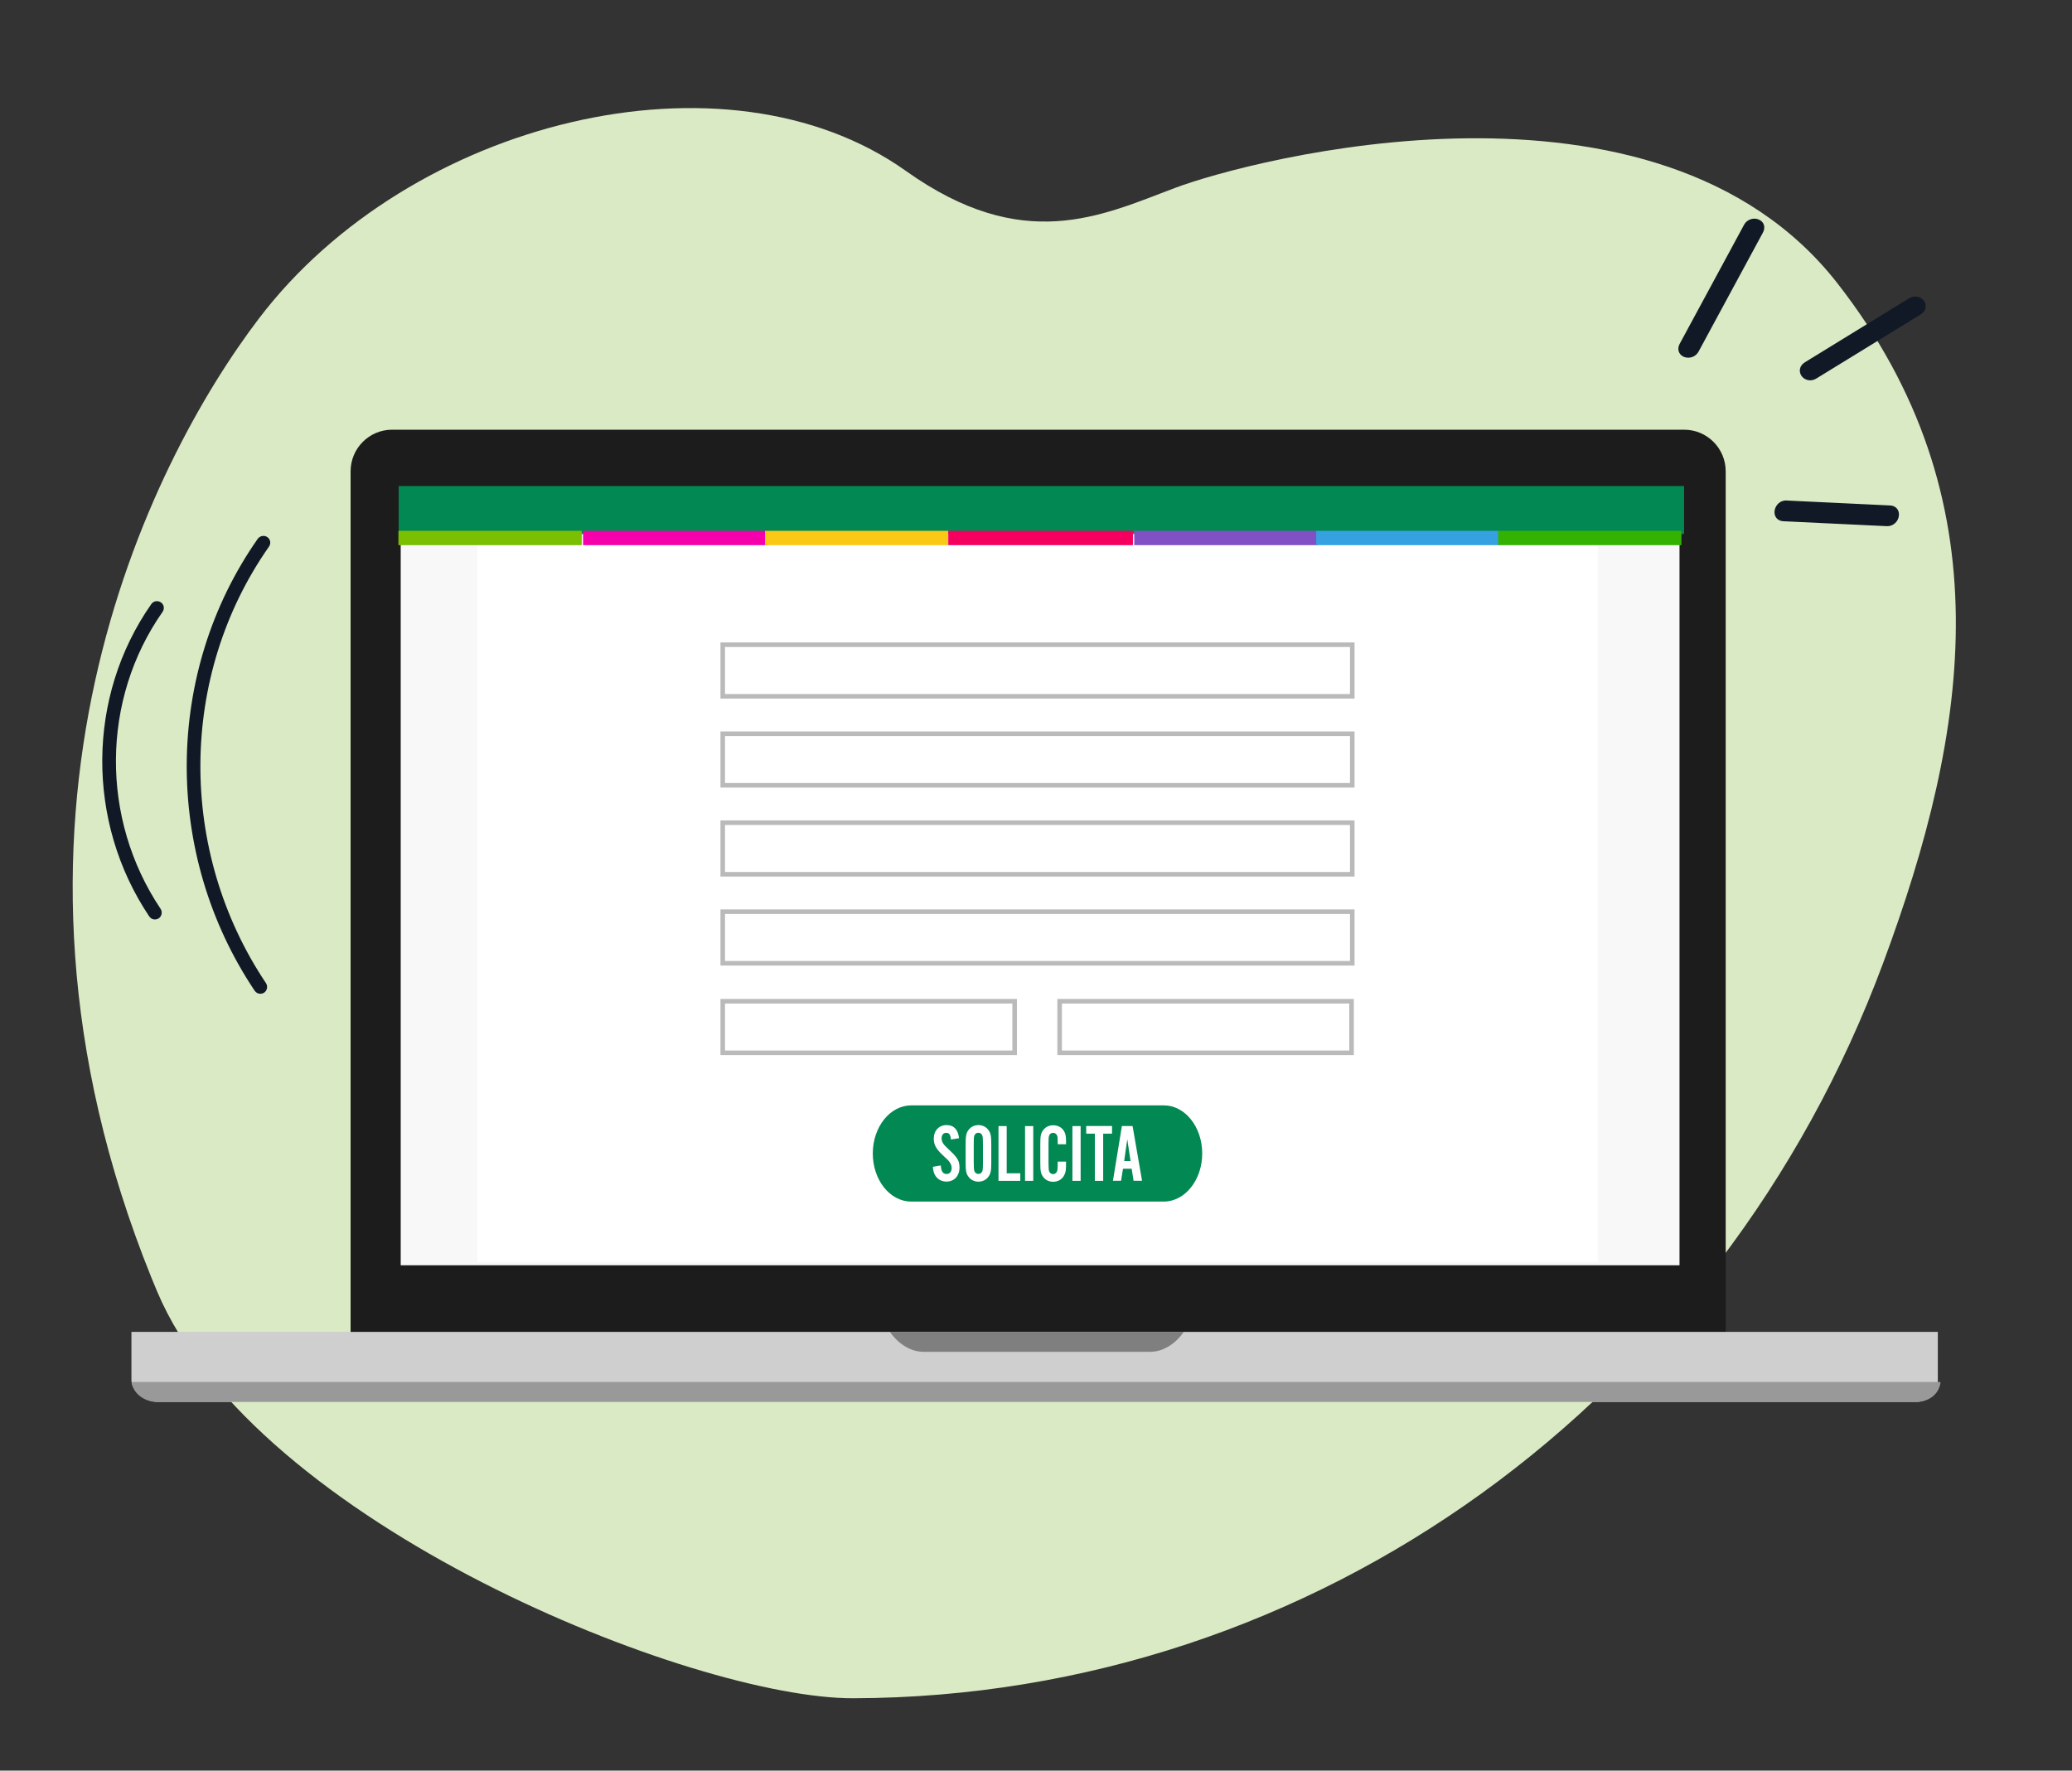 <?xml version="1.0" encoding="utf-8"?>
<!-- Generator: Adobe Illustrator 27.0.1, SVG Export Plug-In . SVG Version: 6.00 Build 0)  -->
<svg version="1.1" id="Layer_1" xmlns="http://www.w3.org/2000/svg" xmlns:xlink="http://www.w3.org/1999/xlink" x="0px" y="0px"
	 viewBox="0 0 227 194" style="enable-background:new 0 0 227 194;" xml:space="preserve">
<rect x="0" y="0" width="227" height="194" fill="#333333" stroke="none"/>
<style type="text/css">
	.st0{fill:#252645;}
	.st1{fill:#FFFFFF;}
	.st2{fill:#DFEAC5;}
	.st3{fill:#CCCCCC;}
	.st4{fill:#E5A48B;}
	.st5{fill:none;stroke:#D2765C;stroke-miterlimit:10;}
	.st6{fill:#111926;stroke:#000000;stroke-miterlimit:10;}
	.st7{fill:#333333;}
	.st8{fill:none;stroke:#333333;stroke-miterlimit:10;}
	.st9{fill:#FDC82F;}
	.st10{fill:none;stroke:#000000;stroke-miterlimit:10;}
	.st11{fill:#D2765C;}
	.st12{fill:none;stroke:#121926;stroke-width:1.5;stroke-miterlimit:10;}
	.st13{fill:#D2765C;stroke:#D2765C;stroke-miterlimit:10;}
	.st14{fill:#121926;stroke:#121926;stroke-miterlimit:10;}
	.st15{fill:#222222;}
	.st16{fill:#AE5948;}
	.st17{fill:none;stroke:#121926;stroke-width:2;stroke-miterlimit:10;}
	.st18{fill:#121926;stroke:#272525;stroke-miterlimit:10;}
	.st19{fill:#0FA7EA;}
	.st20{fill:none;stroke:#FFFFFF;stroke-linecap:round;stroke-miterlimit:10;}
	.st21{fill:#005629;}
	.st22{fill:#008542;}
	.st23{fill:#13B630;}
	.st24{fill:none;stroke:#FFFFFF;stroke-width:2;stroke-miterlimit:10;}
	.st25{fill:#FDB500;}
	.st26{fill:#FF0000;}
	.st27{fill:#FF4B3A;stroke:#FF4B3A;stroke-width:3;stroke-miterlimit:10;}
	.st28{fill:#FF4B3A;}
	.st29{fill:#F7F4FB;}
	.st30{fill:#4D4D4D;}
	.st31{fill:#CFCFCF;}
	.st32{fill:#E30613;}
	.st33{fill:none;stroke:#9B9B9B;stroke-miterlimit:10;}
	.st34{fill:none;stroke:#237C34;stroke-width:4;stroke-linecap:round;stroke-miterlimit:10;}
	.st35{fill:none;stroke:#121926;stroke-width:1.5;stroke-linecap:round;stroke-miterlimit:10;}
	.st36{stroke:#272525;stroke-miterlimit:10;}
	.st37{fill:#BECC9A;}
	.st38{fill:#DBDDDC;}
	.st39{fill:none;stroke:#D6D6D6;stroke-width:4;stroke-linecap:round;stroke-miterlimit:10;}
	.st40{fill:none;stroke:#4D8856;stroke-width:4;stroke-linecap:round;stroke-miterlimit:10;}
	.st41{fill:#EAEAEA;}
	.st42{stroke:#272525;stroke-width:0.25;stroke-miterlimit:10;}
	.st43{fill:none;stroke:#4D8856;stroke-width:2;stroke-linecap:round;stroke-miterlimit:10;}
	.st44{fill:none;stroke:#808080;stroke-width:2;stroke-linecap:round;stroke-miterlimit:10;}
	.st45{fill:#231F20;}
	.st46{fill-rule:evenodd;clip-rule:evenodd;stroke:#272525;stroke-miterlimit:10;}
	.st47{fill:#121926;}
	.st48{fill:#E0119D;}
	.st49{fill:#493387;}
	.st50{fill:none;stroke:#D6D6D6;stroke-width:3;stroke-linecap:round;stroke-miterlimit:10;}
	.st51{fill:#FFFFFF;stroke:#353535;stroke-width:2;stroke-linecap:round;stroke-miterlimit:10;}
	.st52{fill:#494949;}
	.st53{fill:#EDEDED;}
	.st54{fill:#FCE330;}
	.st55{stroke:#000000;stroke-width:0.5;stroke-miterlimit:10;}
	.st56{fill:#14C4BB;}
	.st57{fill-rule:evenodd;clip-rule:evenodd;}
	.st58{fill:#303641;}
	.st59{fill:none;stroke:#FFFFFF;stroke-width:3;stroke-miterlimit:10;}
	.st60{fill:#E591AB;}
	.st61{fill:#222953;}
	.st62{fill:#F5BCD0;}
	.st63{fill:#F7CADA;}
	.st64{fill:#232323;}
	.st65{clip-path:url(#SVGID_00000103260727060330009180000007599240245162338974_);}
	.st66{fill:none;stroke:#121926;stroke-miterlimit:10;}
	.st67{fill:#FF5B00;}
	.st68{fill-rule:evenodd;clip-rule:evenodd;fill:#0FA7EA;}
	.st69{fill:#E08C6E;}
	.st70{fill:#FCFCFC;}
	.st71{fill:none;}
	.st72{fill:#34663A;}
	.st73{fill:#417247;}
	.st74{fill:#F2F2F2;}
	.st75{fill:#9ED8D8;}
	.st76{fill:#7BADAC;}
	.st77{fill:none;stroke:#D9F9F8;stroke-linecap:round;stroke-miterlimit:10;}
	.st78{fill:#D8CB56;}
	.st79{fill:#C6BA1E;}
	.st80{fill:#111826;}
	.st81{fill:#2A542E;}
	.st82{fill:#C9C9C9;}
	.st83{fill:none;stroke:#D6D6D6;stroke-width:2;stroke-linecap:round;stroke-miterlimit:10;}
	.st84{fill:#272525;}
	.st85{fill:#DBDBDB;}
	.st86{fill:#202020;}
	.st87{fill:#4D8856;}
	.st88{fill:#272425;}
	.st89{fill-rule:evenodd;clip-rule:evenodd;fill:none;stroke:#ACB78D;stroke-width:1.5;stroke-miterlimit:10;}
	.st90{fill-rule:evenodd;clip-rule:evenodd;fill:none;stroke:#E2E2E2;stroke-width:2;stroke-miterlimit:10;}
	.st91{fill-rule:evenodd;clip-rule:evenodd;fill:#4B5960;}
	.st92{fill-rule:evenodd;clip-rule:evenodd;fill:#F5F7F7;}
	.st93{fill-rule:evenodd;clip-rule:evenodd;fill:#7A99AB;}
	.st94{fill-rule:evenodd;clip-rule:evenodd;fill:#4C748A;}
	.st95{fill-rule:evenodd;clip-rule:evenodd;fill:#FFFFFF;}
	.st96{fill-rule:evenodd;clip-rule:evenodd;fill:#EF710A;}
	.st97{fill-rule:evenodd;clip-rule:evenodd;fill:#B5B5B5;}
	.st98{fill:#F5F7F7;}
	.st99{fill:#3A3A3A;}
	.st100{fill:#FAFAFC;}
	.st101{fill:#747574;}
	.st102{fill:#E3E3E3;}
	.st103{fill:#EEEEEE;}
	.st104{fill:#D2D2D2;}
	.st105{fill:#F4F4F4;}
	.st106{fill:#7A7A7A;}
	.st107{fill:#2D2D2D;}
	.st108{fill:#0A0A0A;}
	.st109{fill:#D2FFB9;}
	.st110{fill:#1D8200;}
	.st111{fill:#EF0F44;stroke:#FFFFFF;stroke-width:3;stroke-miterlimit:10;}
	.st112{fill:#ECEDE2;}
	.st113{fill:#C1C1C1;}
	.st114{stroke:#121926;stroke-miterlimit:10;}
	.st115{fill:#727272;}
	.st116{fill:#016631;}
	.st117{fill:#D6D6D6;}
	.st118{fill:none;stroke:#FFFFFF;stroke-width:4;stroke-miterlimit:10;}
	.st119{fill:#CCCACB;}
	.st120{fill:#DAEAC4;}
	.st121{fill:#1C1C1C;}
	.st122{fill:#999999;}
	.st123{fill:#7F7F7F;}
	.st124{fill:#F8F8F8;}
	.st125{fill:#028852;}
	.st126{fill:#FF09A0;}
	.st127{fill:#FFC800;}
	.st128{fill:#C98E02;}
	.st129{fill:#061221;}
	.st130{fill:#3F3F3F;}
	.st131{fill:#F9A48A;}
	.st132{fill:#EB775A;}
	.st133{fill:#C55946;}
	.st134{fill-rule:evenodd;clip-rule:evenodd;fill:#141414;}
	.st135{fill:#141414;}
	.st136{fill-rule:evenodd;clip-rule:evenodd;fill:#FF09A0;}
	.st137{fill-rule:evenodd;clip-rule:evenodd;fill:#B50B7C;}
	.st138{fill:#232020;}
	.st139{fill:#444444;}
	.st140{fill:#59D37D;}
	.st141{opacity:0.1;}
	.st142{fill:#1D1D1B;}
	.st143{fill:#888888;}
	.st144{fill:#F65451;}
	.st145{fill:#FDD800;}
	.st146{opacity:0.4;fill:#9E9E9E;}
	
		.st147{clip-path:url(#SVGID_00000116237378333209122990000006228942125925967512_);fill-rule:evenodd;clip-rule:evenodd;fill:#EB775A;}
	.st148{clip-path:url(#SVGID_00000116237378333209122990000006228942125925967512_);}
	.st149{clip-path:url(#SVGID_00000151525640675597031300000015687142620292420782_);fill:#F9A48A;}
	.st150{fill-rule:evenodd;clip-rule:evenodd;fill:#2C843F;}
	.st151{fill:#FEFEFE;}
	
		.st152{clip-path:url(#SVGID_00000081637053471663770150000002344371023876486293_);fill-rule:evenodd;clip-rule:evenodd;fill:#F9A48A;}
	.st153{fill-rule:evenodd;clip-rule:evenodd;fill:none;stroke:#C55946;stroke-linecap:round;stroke-miterlimit:10;}
	.st154{fill-rule:evenodd;clip-rule:evenodd;fill:none;stroke:#EB775A;stroke-miterlimit:10;}
	.st155{fill-rule:evenodd;clip-rule:evenodd;fill:#EB775A;}
	.st156{fill:#212121;}
	.st157{fill:#FF6500;}
	.st158{fill:#FFB188;}
	.st159{fill:#FFA000;}
	.st160{fill:#FFD183;}
	.st161{fill:#6DBC53;}
	.st162{fill:#EFEFEF;stroke:#B2B2B2;stroke-width:0.25;stroke-miterlimit:10;}
	.st163{fill:#FF005C;}
	.st164{fill:#00CE0A;}
	.st165{fill:#FFFFFF;stroke:#BABABA;stroke-width:0.5;stroke-miterlimit:10;}
	.st166{fill:#7AC000;}
	.st167{fill:#F500AB;}
	.st168{fill:#FAC915;}
	.st169{fill:#F5005E;}
	.st170{fill:#8050C4;}
	.st171{fill:#35A1E1;}
	.st172{fill:#34B202;}
</style>
<g>
	<g>
		<path class="st120" d="M206.3,105.54c-17.72,47.67-61.97,80.39-112.82,80.53c-17.51,0.05-65.5-19.06-76.26-44.56
			c-0.2-0.48-0.41-0.97-0.61-1.47c-20.2-49.91-0.27-89.35,11.77-105.16C44.91,13.16,79.5,4.67,99.25,18.73
			c12.84,9.14,21.36,4.92,29.48,1.86c8.13-3.07,52.8-14.91,72.58,10.46C219.69,54.62,215.83,79.91,206.3,105.54z"/>
	</g>
</g>
<g>
	<g>
		<path class="st121" d="M189.06,148.22c0,2.52-2.04,4.56-4.55,4.56H42.96c-2.51,0-4.55-2.04-4.55-4.56V51.64
			c0-2.52,2.04-4.56,4.55-4.56h141.55c2.51,0,4.55,2.04,4.55,4.56V148.22z"/>
		<path class="st31" d="M14.4,145.93v5.29c0,1.14,1.33,2.38,2.87,2.38h192.64c1.54,0,2.39-1.24,2.39-2.38v-5.29H14.4z"/>
		<path class="st122" d="M14.43,151.42c0.16,1.31,1.41,2.18,2.85,2.18h192.64c1.43,0,2.54-0.87,2.68-2.18H14.43z"/>
		<path class="st123" d="M97.49,145.93c0.79,1.14,2.14,2.18,3.67,2.18h24.86c1.53,0,2.88-1.03,3.67-2.18H97.49z"/>
		<rect x="43.9" y="53.56" class="st124" width="140.1" height="85.07"/>
	</g>
</g>
<rect x="43.68" y="53.25" class="st125" width="140.82" height="5.26"/>
<rect x="52.29" y="59.02" class="st1" width="122.75" height="79.26"/>
<rect x="79.18" y="70.64" class="st165" width="68.97" height="5.65"/>
<rect x="79.18" y="80.39" class="st165" width="68.97" height="5.65"/>
<rect x="79.18" y="90.14" class="st165" width="68.97" height="5.65"/>
<rect x="79.18" y="99.89" class="st165" width="68.97" height="5.65"/>
<rect x="79.18" y="109.7" class="st165" width="31.98" height="5.65"/>
<rect x="116.09" y="109.7" class="st165" width="31.98" height="5.65"/>
<g>
	<path class="st125" d="M131.71,126.38L131.71,126.38c0,2.91-1.89,5.27-4.21,5.27H99.83c-2.33,0-4.21-2.36-4.21-5.27v0
		c0-2.91,1.89-5.27,4.21-5.27h27.66C129.82,121.1,131.71,123.46,131.71,126.38z"/>
	<g>
		<path class="st1" d="M104.18,124.85c-0.05-0.54-0.19-0.73-0.52-0.73c-0.31,0-0.5,0.23-0.5,0.59c0,0.41,0.16,0.66,0.8,1.25
			c0.94,0.86,1.16,1.23,1.16,1.96c0,0.92-0.58,1.54-1.42,1.54c-0.88,0-1.47-0.64-1.49-1.62l0.86-0.15c0.03,0.63,0.23,0.94,0.64,0.94
			c0.33,0,0.55-0.25,0.55-0.66c0-0.23-0.08-0.44-0.23-0.65c-0.14-0.19-0.2-0.25-0.7-0.71c-0.76-0.7-1.03-1.18-1.03-1.85
			c0-0.89,0.57-1.49,1.41-1.49c0.79,0,1.25,0.49,1.36,1.44L104.18,124.85z"/>
		<path class="st1" d="M108.6,127.42c0,0.89-0.07,1.21-0.36,1.57c-0.24,0.3-0.63,0.48-1.04,0.48c-0.42,0-0.81-0.18-1.05-0.48
			c-0.29-0.35-0.36-0.68-0.36-1.57v-2.1c0-0.88,0.07-1.22,0.36-1.57c0.24-0.3,0.63-0.48,1.05-0.48c0.41,0,0.81,0.18,1.04,0.48
			c0.29,0.35,0.36,0.68,0.36,1.57V127.42z M106.68,127.32c0,0.57,0.02,0.84,0.06,0.96c0.07,0.22,0.23,0.34,0.45,0.34
			c0.22,0,0.4-0.14,0.46-0.4c0.03-0.12,0.04-0.41,0.04-0.91v-1.9c0-0.58-0.02-0.84-0.06-0.96c-0.07-0.22-0.23-0.34-0.44-0.34
			c-0.23,0-0.41,0.14-0.47,0.4c-0.03,0.12-0.04,0.42-0.04,0.91V127.32z"/>
		<path class="st1" d="M111.78,129.38h-2.39v-6h0.9v5.17h1.49V129.38z"/>
		<path class="st1" d="M113.2,129.38h-0.9v-6h0.9V129.38z"/>
		<path class="st1" d="M115.88,125.36c0-0.35-0.01-0.62-0.02-0.76c-0.04-0.29-0.22-0.48-0.49-0.48c-0.23,0-0.4,0.14-0.46,0.4
			c-0.03,0.12-0.04,0.41-0.04,0.91v1.91c0,0.58,0.02,0.83,0.06,0.96c0.07,0.22,0.23,0.34,0.44,0.34c0.26,0,0.45-0.2,0.48-0.5
			c0.02-0.16,0.03-0.6,0.03-0.87h0.91v0.34c0,0.62-0.04,0.85-0.21,1.17c-0.23,0.44-0.67,0.7-1.2,0.7c-0.42,0-0.81-0.17-1.05-0.48
			c-0.3-0.36-0.36-0.66-0.36-1.59v-2.04c0-0.95,0.06-1.24,0.36-1.6c0.24-0.31,0.63-0.48,1.05-0.48c0.52,0,0.97,0.24,1.2,0.66
			c0.16,0.3,0.21,0.51,0.21,1.1v0.32H115.88z"/>
		<path class="st1" d="M118.39,129.38h-0.9v-6h0.9V129.38z"/>
		<path class="st1" d="M120.85,129.38h-0.9v-5.17H119v-0.84h2.83v0.84h-0.97V129.38z"/>
		<path class="st1" d="M123.03,128.05l-0.21,1.32h-0.89l0.98-6h1.17l1.04,6h-0.93l-0.21-1.32H123.03z M123.5,124.82l-0.34,2.39h0.7
			L123.5,124.82z"/>
	</g>
</g>
<g>
	<rect x="43.65" y="58.16" class="st166" width="20.08" height="1.57"/>
	<rect x="63.88" y="58.16" class="st167" width="20.08" height="1.57"/>
	<rect x="83.81" y="58.16" class="st168" width="20.08" height="1.57"/>
	<rect x="103.89" y="58.16" class="st169" width="20.23" height="1.57"/>
	<rect x="124.26" y="58.16" class="st170" width="20.08" height="1.57"/>
	<rect x="144.2" y="58.16" class="st171" width="20.08" height="1.57"/>
	<rect x="164.13" y="58.16" class="st172" width="20.08" height="1.57"/>
</g>
<g>
	<g>
		<path class="st47" d="M195.72,55.21c-1.01-0.05-1.33,1.48-0.33,1.53c3.78,0.18,7.55,0.36,11.33,0.54
			c1.01,0.05,1.33-1.48,0.33-1.53C203.28,55.57,199.5,55.39,195.72,55.21z"/>
		<path class="st47" d="M206.77,57.65c-0.02,0-0.04,0-0.06,0l-11.33-0.54c-0.38-0.02-0.7-0.2-0.86-0.51
			c-0.18-0.35-0.14-0.81,0.1-1.18c0.25-0.39,0.67-0.61,1.12-0.58l11.33,0.54c0.38,0.02,0.7,0.2,0.86,0.51
			c0.18,0.35,0.14,0.81-0.1,1.18C207.59,57.43,207.2,57.65,206.77,57.65z M195.68,55.58c-0.24,0-0.37,0.15-0.43,0.24
			c-0.09,0.14-0.12,0.33-0.06,0.43c0.01,0.02,0.05,0.1,0.23,0.11l11.33,0.54c0.27,0,0.39-0.14,0.45-0.24
			c0.09-0.14,0.12-0.33,0.06-0.43c-0.01-0.02-0.05-0.1-0.23-0.11l-11.33-0.54C195.7,55.58,195.69,55.58,195.68,55.58z"/>
	</g>
	<g>
		<path class="st47" d="M198.81,41.15c3.8-2.33,7.6-4.67,11.4-7c0.92-0.56,0.04-1.7-0.87-1.14c-3.8,2.33-7.6,4.67-11.4,7
			C197.02,40.57,197.9,41.7,198.81,41.15z"/>
		<path class="st47" d="M198.32,41.67c-0.42,0-0.79-0.22-0.99-0.54c-0.25-0.42-0.23-1.04,0.41-1.44l11.4-7
			c0.67-0.41,1.38-0.15,1.68,0.33c0.25,0.42,0.23,1.04-0.41,1.44l-11.4,7C198.77,41.61,198.54,41.67,198.32,41.67z M209.84,33.23
			c-0.09,0-0.19,0.03-0.3,0.09l-11.4,7c-0.14,0.09-0.28,0.23-0.17,0.41c0.09,0.14,0.33,0.28,0.65,0.09l11.4-7
			c0.14-0.09,0.28-0.23,0.17-0.41C210.13,33.32,210,33.23,209.84,33.23z"/>
	</g>
	<g>
		<path class="st47" d="M185.77,38.32c2.35-4.34,4.7-8.68,7.04-13.02c0.5-0.92-0.93-1.39-1.42-0.47c-2.35,4.34-4.7,8.68-7.04,13.02
			C183.85,38.77,185.27,39.24,185.77,38.32z"/>
		<path class="st47" d="M184.96,39.19c-0.21,0-0.41-0.05-0.58-0.14c-0.5-0.27-0.65-0.84-0.36-1.38l7.04-13.02
			c0.38-0.71,1.19-0.84,1.72-0.55c0.51,0.27,0.65,0.84,0.36,1.38L186.1,38.5C185.84,38.98,185.39,39.19,184.96,39.19z M192.2,24.71
			c-0.17,0-0.36,0.08-0.48,0.3l-7.04,13.02c-0.12,0.23-0.03,0.31,0.06,0.37c0.18,0.1,0.53,0.08,0.71-0.25l7.04-13.02
			c0.12-0.23,0.03-0.31-0.06-0.37C192.36,24.72,192.29,24.71,192.2,24.71z"/>
	</g>
</g>
<g>
	<path class="st47" d="M29.14,107.72c-9.7-14.49-9.57-33.71,0.33-47.83c0.24-0.34,0.16-0.81-0.18-1.04
		c-0.33-0.24-0.81-0.15-1.05,0.18c-10.25,14.62-10.39,34.52-0.34,49.52c0.08,0.11,0.18,0.2,0.29,0.26c0.23,0.11,0.52,0.1,0.75-0.05
		C29.27,108.53,29.37,108.07,29.14,107.72z"/>
	<path class="st47" d="M17.59,99.57c-6.6-9.86-6.51-22.93,0.22-32.53c0.24-0.34,0.16-0.81-0.18-1.04c-0.34-0.23-0.81-0.16-1.05,0.18
		C9.5,76.28,9.4,90.04,16.35,100.41c0.08,0.11,0.18,0.2,0.29,0.26c0.23,0.11,0.52,0.1,0.75-0.05
		C17.73,100.38,17.82,99.92,17.59,99.57z"/>
</g>
</svg>
